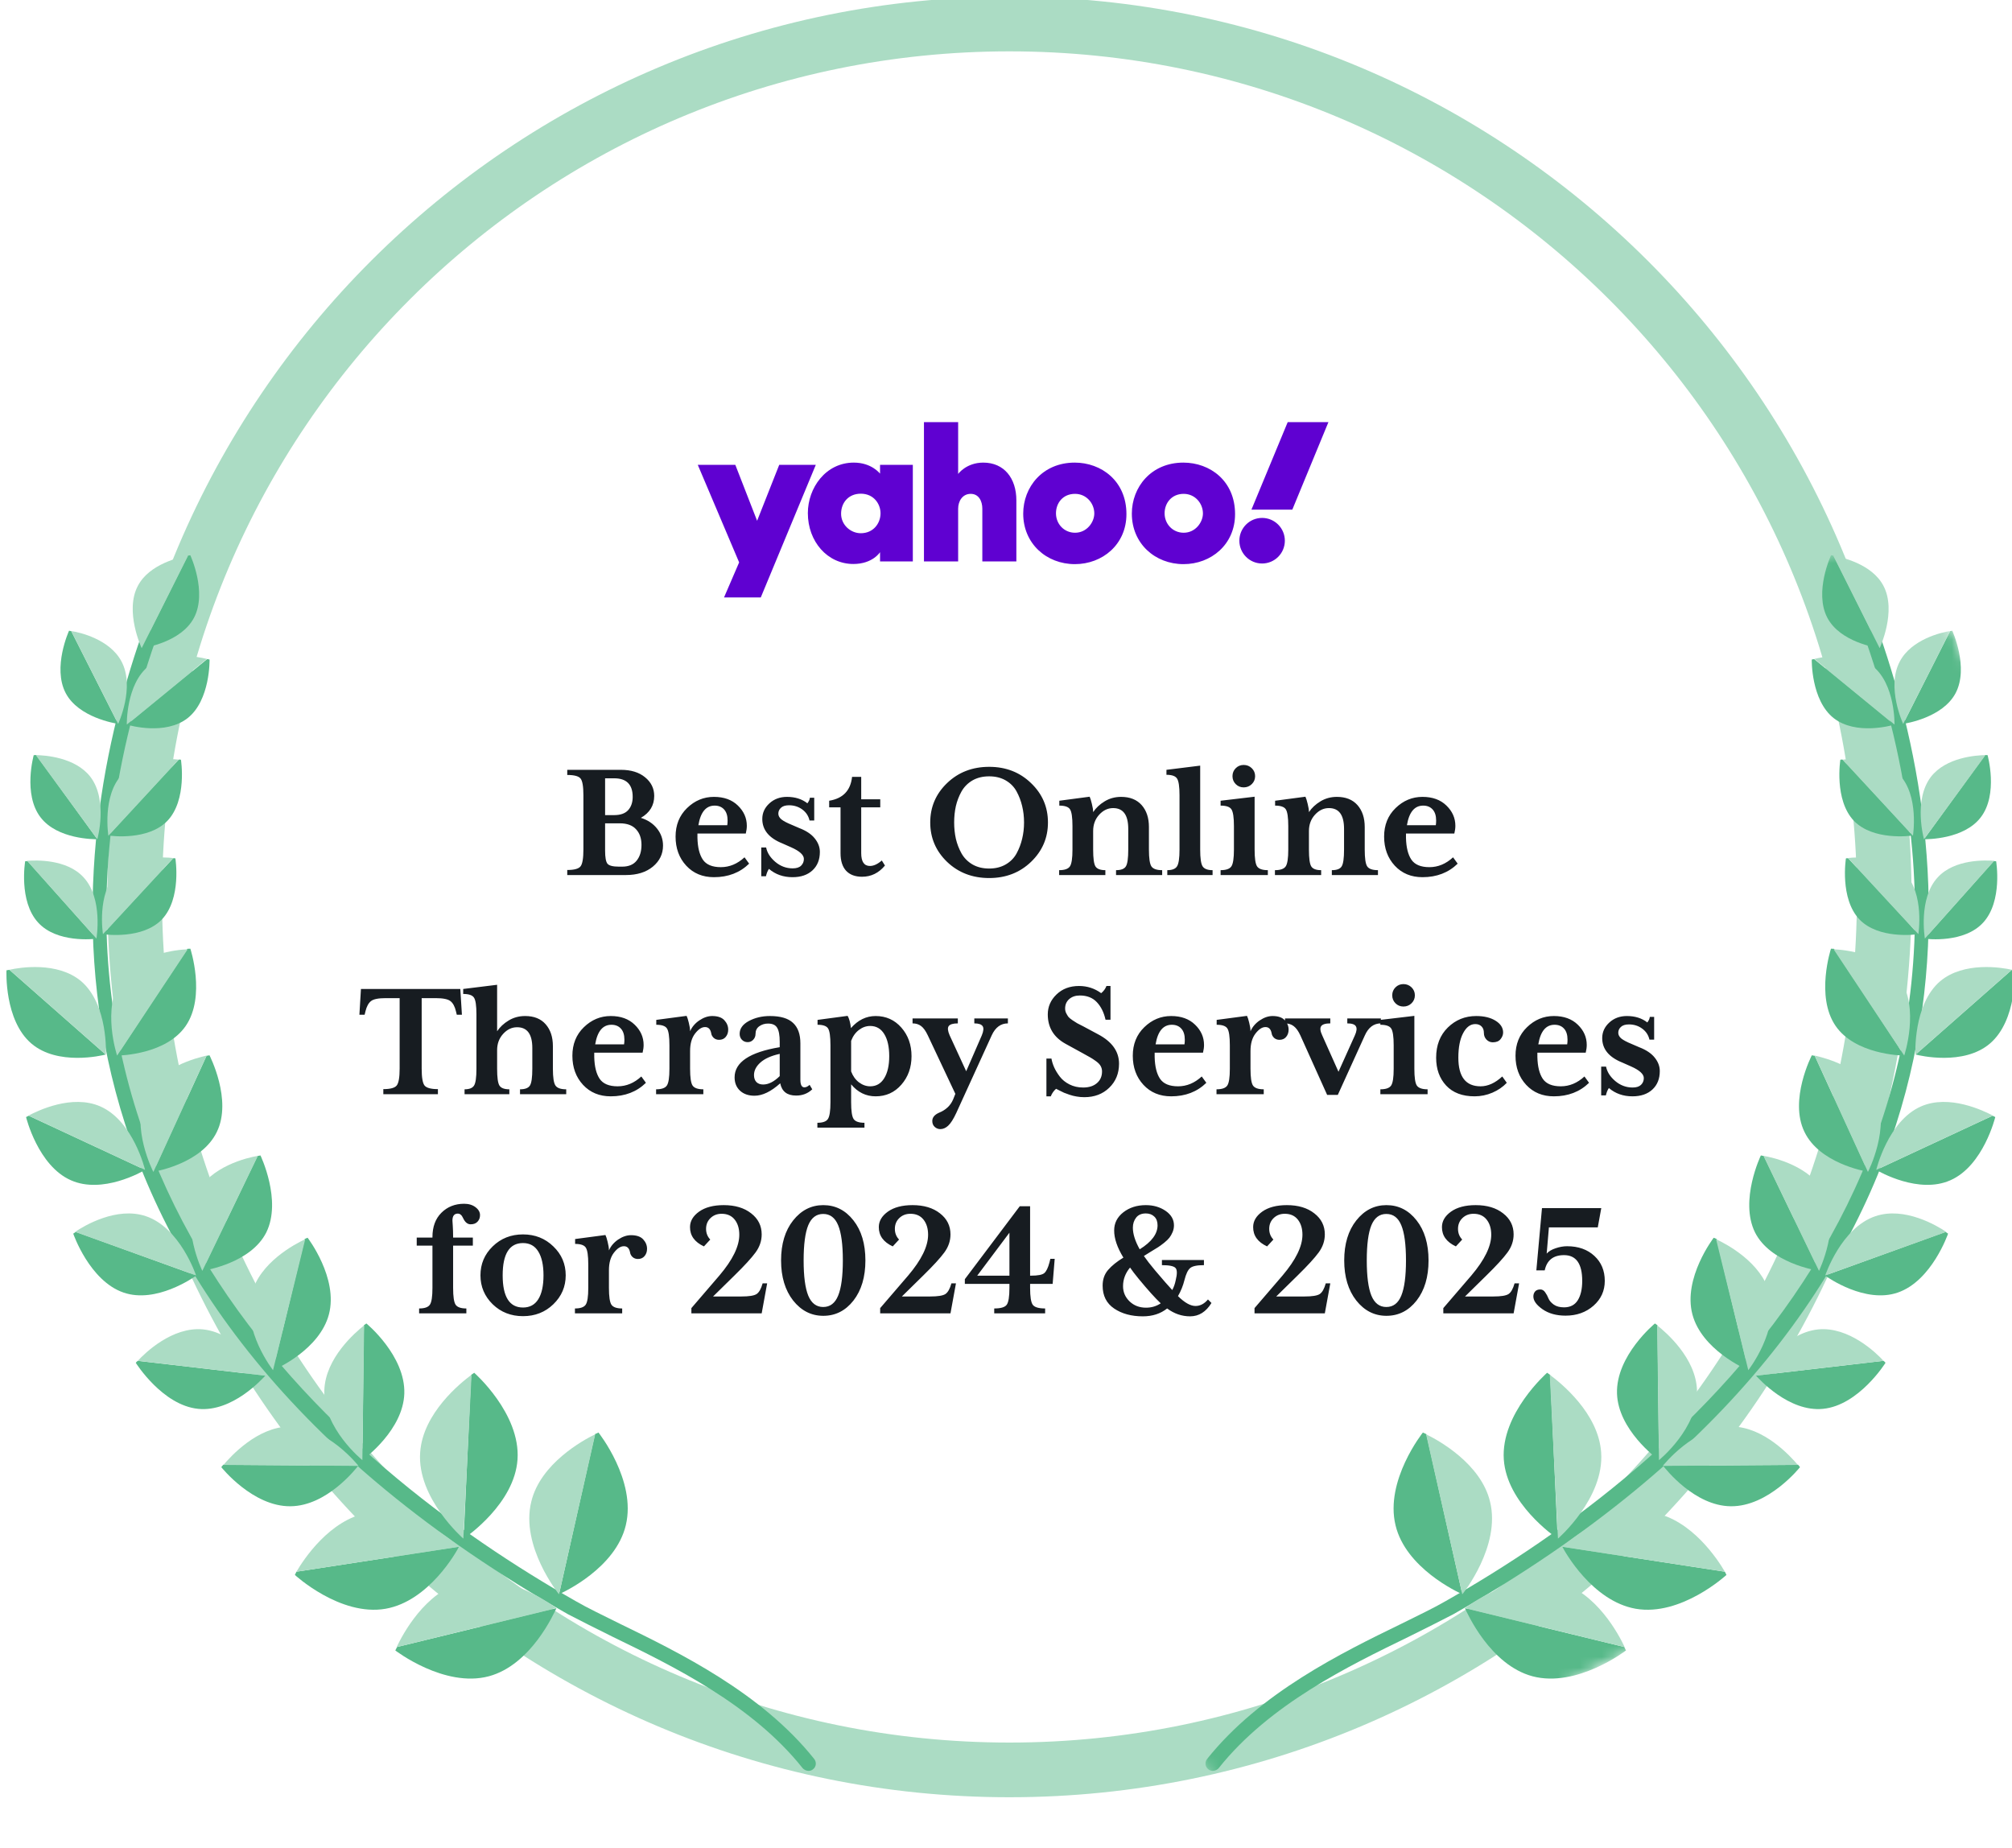 <svg width="184" height="169" viewBox="0 0 184 169" fill="none" xmlns="http://www.w3.org/2000/svg">
<g clip-path="url(#clip0_3578_2165)">
<path d="M92.316 161.844C136.499 161.844 172.316 126.106 172.316 82.02C172.316 37.934 136.499 2.196 92.316 2.196C48.134 2.196 12.316 37.934 12.316 82.02C12.316 126.106 48.134 161.844 92.316 161.844Z" stroke="#ABDCC4" stroke-width="5"/>
<path d="M63.813 42.507H67.246L69.239 47.622L71.261 42.507H74.606L69.574 54.632H66.213L67.595 51.426L63.813 42.507ZM78.082 42.302C75.508 42.302 73.879 44.62 73.879 46.922C73.879 49.517 75.668 51.572 78.039 51.572C79.814 51.572 80.482 50.493 80.482 50.493V51.338H83.479V42.507H80.482V43.308C80.468 43.308 79.726 42.302 78.082 42.302ZM78.722 45.144C79.915 45.144 80.526 46.092 80.526 46.937C80.526 47.855 79.872 48.759 78.722 48.759C77.777 48.759 76.919 47.986 76.919 46.981C76.919 45.961 77.602 45.144 78.722 45.144ZM84.497 51.338V38.601H87.624V43.337C87.624 43.337 88.366 42.302 89.922 42.302C91.828 42.302 92.948 43.731 92.948 45.757V51.338H89.835V46.514C89.835 45.829 89.515 45.159 88.774 45.159C88.017 45.159 87.624 45.829 87.624 46.514V51.338H84.497ZM98.286 42.302C95.334 42.302 93.574 44.547 93.574 46.966C93.574 49.706 95.697 51.586 98.301 51.586C100.817 51.586 103.014 49.794 103.014 47.01C103.014 43.964 100.701 42.302 98.286 42.302ZM98.315 45.159C99.362 45.159 100.075 46.033 100.075 46.952C100.075 47.739 99.406 48.715 98.315 48.715C97.312 48.715 96.57 47.913 96.57 46.937C96.57 46.019 97.181 45.159 98.315 45.159ZM108.221 42.302C105.268 42.302 103.508 44.547 103.508 46.966C103.508 49.706 105.632 51.586 108.235 51.586C110.752 51.586 112.948 49.794 112.948 47.01C112.948 43.964 110.65 42.302 108.221 42.302ZM108.25 45.159C109.297 45.159 110.01 46.033 110.01 46.952C110.01 47.739 109.341 48.715 108.25 48.715C107.246 48.715 106.504 47.913 106.504 46.937C106.504 46.019 107.13 45.159 108.25 45.159ZM115.421 47.36C116.57 47.36 117.501 48.292 117.501 49.444C117.501 50.595 116.57 51.528 115.421 51.528C114.272 51.528 113.341 50.595 113.341 49.444C113.341 48.292 114.272 47.36 115.421 47.36ZM118.184 46.602H114.446L117.762 38.601H121.486L118.184 46.602Z" fill="#5F01D1"/>
<path d="M60.634 77.323C60.634 78.09 60.324 78.732 59.704 79.248C59.084 79.76 58.261 80.016 57.235 80.016H51.876V79.554C52.517 79.554 52.923 79.442 53.095 79.217C53.267 78.993 53.353 78.479 53.353 77.675V72.72C53.353 71.917 53.267 71.408 53.095 71.194C52.923 70.974 52.517 70.865 51.876 70.865V70.395H56.79C57.707 70.395 58.441 70.622 58.993 71.076C59.55 71.53 59.829 72.099 59.829 72.782C59.829 73.649 59.423 74.317 58.61 74.786C59.23 74.98 59.722 75.306 60.087 75.765C60.452 76.224 60.634 76.743 60.634 77.323ZM57.86 72.868C57.86 71.736 57.295 71.17 56.165 71.17H55.337V74.536H56.165C56.743 74.536 57.17 74.385 57.446 74.082C57.722 73.774 57.86 73.37 57.86 72.868ZM56.681 75.287H55.337V77.785C55.337 78.405 55.41 78.805 55.556 78.983C55.707 79.16 56.053 79.248 56.595 79.248H56.899C57.488 79.248 57.928 79.066 58.22 78.701C58.517 78.335 58.665 77.855 58.665 77.26C58.665 76.66 58.498 76.182 58.165 75.828C57.837 75.468 57.342 75.287 56.681 75.287ZM68.509 78.975C67.665 79.799 66.592 80.212 65.29 80.212C64.254 80.212 63.41 79.862 62.759 79.162C62.108 78.458 61.782 77.57 61.782 76.501C61.782 75.442 62.131 74.573 62.829 73.894C63.532 73.21 64.353 72.868 65.29 72.868C66.207 72.868 66.936 73.132 67.478 73.659C68.024 74.186 68.298 74.805 68.298 75.514C68.298 75.729 68.266 75.963 68.204 76.219H63.782V76.618C63.803 77.485 63.967 78.148 64.274 78.606C64.587 79.066 65.136 79.295 65.923 79.295C66.714 79.295 67.436 78.995 68.087 78.395L68.509 78.975ZM66.54 75.029C66.54 74.591 66.433 74.255 66.22 74.019C66.006 73.784 65.717 73.667 65.353 73.667C64.561 73.667 64.066 74.265 63.868 75.46H66.509C66.53 75.335 66.54 75.191 66.54 75.029ZM74.978 77.902C74.978 78.606 74.754 79.168 74.306 79.585C73.858 80.003 73.248 80.212 72.478 80.212C71.634 80.212 70.915 79.959 70.321 79.452C70.202 79.624 70.11 79.849 70.048 80.126H69.618V77.495H70.064C70.157 77.975 70.436 78.413 70.9 78.81C71.368 79.207 71.9 79.405 72.493 79.405C72.837 79.405 73.092 79.324 73.259 79.162C73.43 78.995 73.516 78.79 73.516 78.544C73.516 78.179 73.128 77.824 72.352 77.48L71.556 77.127C70.326 76.637 69.712 75.89 69.712 74.888C69.712 74.335 69.928 73.86 70.36 73.464C70.792 73.067 71.329 72.868 71.97 72.868C72.714 72.868 73.337 73.064 73.837 73.456C73.978 73.273 74.053 73.104 74.064 72.947H74.462V75.029H74.032C73.938 74.612 73.717 74.275 73.368 74.019C73.019 73.764 72.616 73.636 72.157 73.636C71.829 73.636 71.584 73.712 71.423 73.863C71.262 74.009 71.18 74.189 71.18 74.403C71.18 74.596 71.274 74.771 71.462 74.927C71.65 75.079 71.967 75.246 72.415 75.428L73.087 75.718C73.728 75.963 74.202 76.279 74.509 76.665C74.821 77.051 74.978 77.464 74.978 77.902ZM80.93 79.147C80.363 79.83 79.665 80.172 78.837 80.172C78.207 80.172 77.72 79.99 77.376 79.624C77.038 79.254 76.868 78.716 76.868 78.012V73.824H75.829V73.221C77.09 73.017 77.788 72.289 77.923 71.037H78.759V73.088H80.501V73.824H78.759V78.012C78.759 78.794 79.024 79.186 79.556 79.186C79.9 79.186 80.262 79.019 80.642 78.685L80.93 79.147ZM94.29 71.609C95.321 72.595 95.837 73.795 95.837 75.209C95.837 76.619 95.321 77.819 94.29 78.81C93.264 79.796 91.988 80.29 90.462 80.29C88.926 80.29 87.642 79.796 86.61 78.81C85.584 77.819 85.071 76.619 85.071 75.209C85.071 73.795 85.584 72.595 86.61 71.609C87.642 70.617 88.926 70.121 90.462 70.121C91.988 70.121 93.264 70.617 94.29 71.609ZM93.478 76.697C93.592 76.227 93.65 75.731 93.65 75.209C93.65 74.682 93.592 74.184 93.478 73.714C93.368 73.245 93.199 72.798 92.97 72.376C92.74 71.953 92.41 71.616 91.978 71.365C91.545 71.115 91.04 70.99 90.462 70.99C89.874 70.99 89.363 71.115 88.93 71.365C88.504 71.616 88.17 71.953 87.93 72.376C87.696 72.798 87.524 73.245 87.415 73.714C87.311 74.184 87.259 74.682 87.259 75.209C87.259 75.731 87.311 76.227 87.415 76.697C87.524 77.166 87.696 77.612 87.93 78.035C88.17 78.458 88.504 78.794 88.93 79.045C89.363 79.295 89.874 79.421 90.462 79.421C91.04 79.421 91.545 79.295 91.978 79.045C92.41 78.794 92.74 78.458 92.97 78.035C93.199 77.612 93.368 77.166 93.478 76.697ZM106.282 80.016H102.064V79.57C102.522 79.57 102.821 79.455 102.962 79.225C103.108 78.995 103.18 78.484 103.18 77.691V75.796C103.18 74.523 102.717 73.889 101.79 73.894C101.311 73.894 100.886 74.098 100.516 74.505C100.152 74.906 99.97 75.402 99.97 75.992V77.691C99.97 78.484 100.04 78.995 100.18 79.225C100.326 79.455 100.628 79.57 101.087 79.57V80.016H96.86V79.57C97.36 79.57 97.688 79.455 97.845 79.225C98.001 78.995 98.079 78.484 98.079 77.691V75.546C98.079 74.742 98.004 74.228 97.852 74.004C97.707 73.78 97.381 73.667 96.876 73.667V73.221L99.65 72.853C99.712 72.983 99.78 73.2 99.852 73.503C99.93 73.806 99.97 74.059 99.97 74.262C100.225 73.876 100.576 73.547 101.024 73.276C101.472 73.005 101.972 72.868 102.524 72.868C103.337 72.868 103.964 73.119 104.407 73.62C104.85 74.121 105.071 74.789 105.071 75.624V77.691C105.071 78.484 105.147 78.995 105.298 79.225C105.454 79.455 105.782 79.57 106.282 79.57V80.016ZM110.892 80.016H106.751V79.57C107.199 79.57 107.496 79.452 107.642 79.217C107.792 78.983 107.868 78.474 107.868 77.691V72.72C107.868 71.927 107.792 71.418 107.642 71.194C107.496 70.964 107.173 70.849 106.673 70.849V70.395L109.759 70.011V77.691C109.759 78.474 109.832 78.983 109.978 79.217C110.128 79.452 110.433 79.57 110.892 79.57V80.016ZM115.946 80.016H111.626V79.57C112.126 79.57 112.454 79.455 112.61 79.225C112.766 78.995 112.845 78.484 112.845 77.691V75.546C112.845 74.753 112.769 74.241 112.618 74.011C112.472 73.782 112.142 73.667 111.626 73.667V73.221L114.736 72.853V77.691C114.736 78.484 114.811 78.995 114.962 79.225C115.118 79.455 115.446 79.57 115.946 79.57V80.016ZM113.009 71.702C112.811 71.504 112.712 71.261 112.712 70.974C112.712 70.688 112.811 70.444 113.009 70.247C113.207 70.048 113.449 69.949 113.736 69.949C114.027 69.949 114.274 70.048 114.478 70.247C114.68 70.444 114.782 70.688 114.782 70.974C114.782 71.261 114.68 71.504 114.478 71.702C114.274 71.901 114.027 72 113.736 72C113.449 72 113.207 71.901 113.009 71.702ZM126.016 80.016H121.798V79.57C122.256 79.57 122.556 79.455 122.696 79.225C122.842 78.995 122.915 78.484 122.915 77.691V75.796C122.915 74.523 122.452 73.889 121.524 73.894C121.045 73.894 120.621 74.098 120.251 74.505C119.886 74.906 119.704 75.402 119.704 75.992V77.691C119.704 78.484 119.774 78.995 119.915 79.225C120.061 79.455 120.363 79.57 120.821 79.57V80.016H116.595V79.57C117.095 79.57 117.423 79.455 117.579 79.225C117.736 78.995 117.814 78.484 117.814 77.691V75.546C117.814 74.742 117.738 74.228 117.587 74.004C117.441 73.78 117.116 73.667 116.61 73.667V73.221L119.384 72.853C119.446 72.983 119.514 73.2 119.587 73.503C119.665 73.806 119.704 74.059 119.704 74.262C119.959 73.876 120.311 73.547 120.759 73.276C121.207 73.005 121.707 72.868 122.259 72.868C123.071 72.868 123.699 73.119 124.142 73.62C124.584 74.121 124.806 74.789 124.806 75.624V77.691C124.806 78.484 124.881 78.995 125.032 79.225C125.188 79.455 125.516 79.57 126.016 79.57V80.016ZM133.306 78.975C132.462 79.799 131.389 80.212 130.087 80.212C129.05 80.212 128.207 79.862 127.556 79.162C126.904 78.458 126.579 77.57 126.579 76.501C126.579 75.442 126.928 74.573 127.626 73.894C128.329 73.21 129.15 72.868 130.087 72.868C131.004 72.868 131.733 73.132 132.274 73.659C132.821 74.186 133.095 74.805 133.095 75.514C133.095 75.729 133.064 75.963 133.001 76.219H128.579V76.618C128.6 77.485 128.764 78.148 129.071 78.606C129.384 79.066 129.933 79.295 130.72 79.295C131.512 79.295 132.233 78.995 132.884 78.395L133.306 78.975ZM131.337 75.029C131.337 74.591 131.23 74.255 131.016 74.019C130.803 73.784 130.514 73.667 130.15 73.667C129.358 73.667 128.863 74.265 128.665 75.46H131.306C131.326 75.335 131.337 75.191 131.337 75.029ZM42.243 92.791H41.774L41.696 92.47C41.592 92.032 41.425 91.724 41.196 91.546C40.967 91.364 40.517 91.272 39.845 91.272H38.563V97.715C38.563 98.518 38.649 99.032 38.821 99.257C38.998 99.481 39.407 99.593 40.048 99.593V100.055H35.056V99.593C35.696 99.593 36.105 99.481 36.282 99.257C36.459 99.032 36.548 98.518 36.548 97.715V91.272H35.267C34.595 91.272 34.147 91.364 33.923 91.546C33.699 91.724 33.532 92.032 33.423 92.47L33.345 92.791H32.868L33.009 90.434H42.095L42.243 92.791ZM51.782 100.055H47.556V99.609C48.014 99.609 48.316 99.494 48.462 99.264C48.608 99.035 48.681 98.524 48.681 97.73V95.836C48.681 94.563 48.215 93.929 47.282 93.934C46.803 93.934 46.379 94.137 46.009 94.545C45.644 94.946 45.462 95.442 45.462 96.031V97.73C45.462 98.524 45.532 99.035 45.673 99.264C45.819 99.494 46.121 99.609 46.579 99.609V100.055H42.485V99.609C42.923 99.609 43.212 99.494 43.353 99.264C43.498 99.035 43.571 98.524 43.571 97.73V92.76C43.571 91.956 43.496 91.445 43.345 91.225C43.199 91.001 42.871 90.889 42.36 90.889V90.434L45.462 90.051V94.301C45.717 93.915 46.069 93.587 46.517 93.316C46.965 93.044 47.467 92.908 48.024 92.908C48.837 92.908 49.462 93.159 49.899 93.659C50.342 94.16 50.563 94.829 50.563 95.663V97.73C50.563 98.524 50.642 99.035 50.798 99.264C50.954 99.494 51.282 99.609 51.782 99.609V100.055ZM59.071 99.014C58.228 99.838 57.155 100.251 55.853 100.251C54.816 100.251 53.972 99.901 53.321 99.202C52.67 98.498 52.345 97.61 52.345 96.54C52.345 95.481 52.694 94.612 53.392 93.934C54.095 93.25 54.915 92.908 55.853 92.908C56.769 92.908 57.498 93.172 58.04 93.699C58.587 94.226 58.86 94.844 58.86 95.554C58.86 95.768 58.829 96.003 58.767 96.259H54.345V96.658C54.366 97.525 54.53 98.187 54.837 98.646C55.149 99.106 55.699 99.335 56.485 99.335C57.277 99.335 57.998 99.035 58.649 98.435L59.071 99.014ZM57.103 95.069C57.103 94.631 56.996 94.294 56.782 94.059C56.569 93.824 56.28 93.707 55.915 93.707C55.123 93.707 54.629 94.304 54.431 95.499H57.071C57.092 95.374 57.103 95.231 57.103 95.069ZM66.595 94.153C66.595 94.419 66.519 94.641 66.368 94.819C66.222 94.996 66.019 95.084 65.759 95.084C65.566 95.084 65.402 95.024 65.267 94.905C65.136 94.779 65.061 94.635 65.04 94.474C64.967 94.098 64.777 93.913 64.47 93.918C64.173 93.918 63.871 94.116 63.563 94.513C63.261 94.905 63.11 95.437 63.11 96.11V97.73C63.11 98.524 63.186 99.035 63.337 99.264C63.493 99.494 63.821 99.609 64.321 99.609V100.055H60.001V99.609C60.501 99.609 60.829 99.494 60.985 99.264C61.142 99.035 61.22 98.524 61.22 97.73V95.585C61.22 94.782 61.144 94.268 60.993 94.044C60.847 93.819 60.522 93.707 60.017 93.707V93.261L62.79 92.893C62.853 93.013 62.92 93.224 62.993 93.527C63.071 93.829 63.11 94.088 63.11 94.301C63.282 93.905 63.563 93.573 63.954 93.308C64.35 93.042 64.741 92.908 65.126 92.908C65.636 92.908 66.009 93.036 66.243 93.292C66.478 93.547 66.595 93.835 66.595 94.153ZM74.282 99.609C73.876 99.995 73.381 100.186 72.798 100.18C71.986 100.18 71.504 99.808 71.352 99.061C70.509 99.818 69.725 100.196 69.001 100.196C68.449 100.196 68.006 100.042 67.673 99.734C67.345 99.426 67.18 99.019 67.18 98.513C67.18 97.136 68.556 96.217 71.306 95.758V95.265C71.306 94.664 71.228 94.237 71.071 93.981C70.92 93.725 70.642 93.597 70.236 93.597C69.928 93.597 69.66 93.681 69.43 93.848C69.207 94.01 69.095 94.239 69.095 94.537C69.095 94.75 69.024 94.931 68.884 95.076C68.748 95.223 68.579 95.296 68.376 95.296C68.162 95.296 67.986 95.223 67.845 95.076C67.709 94.931 67.642 94.75 67.642 94.537C67.642 94.056 67.923 93.665 68.486 93.362C69.053 93.06 69.694 92.908 70.407 92.908C71.376 92.908 72.082 93.117 72.524 93.535C72.972 93.947 73.196 94.571 73.196 95.406V98.74C73.196 99.199 73.319 99.429 73.564 99.429C73.714 99.429 73.874 99.353 74.04 99.202L74.282 99.609ZM71.306 98.403V96.368C70.524 96.54 69.936 96.804 69.54 97.159C69.15 97.508 68.954 97.892 68.954 98.309C68.954 98.576 69.027 98.787 69.173 98.944C69.324 99.095 69.53 99.17 69.79 99.17C70.28 99.17 70.785 98.915 71.306 98.403ZM83.36 96.579C83.36 97.608 83.05 98.476 82.43 99.186C81.811 99.896 81.027 100.251 80.079 100.251C79.194 100.251 78.446 99.886 77.837 99.155V100.791C77.837 101.584 77.912 102.095 78.064 102.325C78.22 102.555 78.55 102.67 79.056 102.67V103.116H74.751V102.67C75.24 102.67 75.561 102.555 75.712 102.325C75.868 102.095 75.946 101.584 75.946 100.791V95.585C75.946 94.782 75.874 94.268 75.728 94.044C75.587 93.819 75.266 93.707 74.766 93.707V93.261L77.516 92.893C77.657 93.128 77.759 93.501 77.821 94.012C78.462 93.276 79.214 92.908 80.079 92.908C81.027 92.908 81.811 93.261 82.43 93.965C83.05 94.669 83.36 95.541 83.36 96.579ZM80.86 98.599C81.168 98.104 81.321 97.43 81.321 96.579C81.321 95.724 81.17 95.05 80.868 94.56C80.566 94.064 80.136 93.817 79.579 93.817C79.214 93.817 78.874 93.936 78.556 94.177C78.238 94.416 77.998 94.75 77.837 95.178V97.973C77.998 98.401 78.238 98.735 78.556 98.975C78.878 99.215 79.22 99.335 79.579 99.335C80.131 99.335 80.558 99.09 80.86 98.599ZM92.173 93.581C91.522 93.581 91.03 93.944 90.696 94.669L87.454 101.769C87.188 102.339 86.941 102.727 86.712 102.936C86.488 103.145 86.248 103.249 85.993 103.249C85.8 103.249 85.628 103.181 85.478 103.045C85.332 102.91 85.259 102.73 85.259 102.506C85.259 102.187 85.462 101.936 85.868 101.754C86.498 101.498 86.93 101.091 87.165 100.532L87.368 100.024L84.845 94.669C84.652 94.263 84.449 93.981 84.236 93.824C84.022 93.662 83.762 93.581 83.454 93.581V93.128H87.595V93.581C87.157 93.581 86.878 93.665 86.759 93.832C86.644 93.993 86.673 94.273 86.845 94.669L88.36 97.957L89.79 94.669C89.952 94.273 89.975 93.993 89.86 93.832C89.746 93.665 89.493 93.581 89.102 93.581V93.128H92.173V93.581ZM102.337 97.269C102.337 98.156 102.038 98.889 101.438 99.468C100.845 100.042 100.087 100.329 99.165 100.329C98.92 100.329 98.683 100.309 98.454 100.267C98.225 100.23 98.006 100.175 97.798 100.102C97.59 100.029 97.426 99.969 97.306 99.922C97.191 99.87 97.042 99.797 96.86 99.703C96.683 99.609 96.59 99.562 96.579 99.562C96.366 99.745 96.204 99.975 96.095 100.251H95.696V96.799H96.157C96.199 97.054 96.282 97.323 96.407 97.605C96.532 97.882 96.704 98.164 96.923 98.45C97.142 98.737 97.436 98.975 97.806 99.163C98.18 99.351 98.597 99.445 99.056 99.445C99.587 99.445 100.006 99.311 100.314 99.045C100.626 98.779 100.782 98.422 100.782 97.973C100.782 97.801 100.743 97.641 100.665 97.496C100.587 97.344 100.444 97.192 100.236 97.041C100.027 96.89 99.852 96.775 99.712 96.697C99.571 96.619 99.337 96.488 99.009 96.305L97.454 95.452C96.366 94.853 95.821 93.955 95.821 92.76C95.821 92.055 96.087 91.447 96.618 90.936C97.154 90.419 97.84 90.161 98.673 90.161C99.428 90.161 100.105 90.38 100.704 90.818C100.928 90.635 101.09 90.416 101.188 90.161H101.556V93.245H101.102C100.952 92.571 100.683 92.034 100.298 91.632C99.918 91.231 99.402 91.03 98.751 91.03C98.355 91.03 98.032 91.139 97.782 91.358C97.532 91.577 97.407 91.865 97.407 92.219C97.407 92.371 97.438 92.512 97.501 92.642C97.569 92.772 97.634 92.882 97.696 92.971C97.759 93.054 97.886 93.161 98.079 93.292C98.272 93.417 98.415 93.508 98.509 93.566C98.608 93.618 98.8 93.717 99.087 93.863L100.415 94.575C101.696 95.249 102.337 96.146 102.337 97.269ZM110.321 99.014C109.478 99.838 108.404 100.251 107.102 100.251C106.066 100.251 105.222 99.901 104.571 99.202C103.92 98.498 103.595 97.61 103.595 96.54C103.595 95.481 103.944 94.612 104.642 93.934C105.345 93.25 106.165 92.908 107.102 92.908C108.019 92.908 108.748 93.172 109.29 93.699C109.837 94.226 110.11 94.844 110.11 95.554C110.11 95.768 110.079 96.003 110.016 96.259H105.595V96.658C105.616 97.525 105.78 98.187 106.087 98.646C106.4 99.106 106.949 99.335 107.736 99.335C108.527 99.335 109.248 99.035 109.9 98.435L110.321 99.014ZM108.352 95.069C108.352 94.631 108.246 94.294 108.032 94.059C107.819 93.824 107.53 93.707 107.165 93.707C106.374 93.707 105.878 94.304 105.68 95.499H108.321C108.342 95.374 108.352 95.231 108.352 95.069ZM117.845 94.153C117.845 94.419 117.769 94.641 117.618 94.819C117.472 94.996 117.269 95.084 117.009 95.084C116.816 95.084 116.652 95.024 116.516 94.905C116.386 94.779 116.311 94.635 116.29 94.474C116.217 94.098 116.027 93.913 115.72 93.918C115.423 93.918 115.121 94.116 114.814 94.513C114.512 94.905 114.36 95.437 114.36 96.11V97.73C114.36 98.524 114.436 99.035 114.587 99.264C114.743 99.494 115.071 99.609 115.571 99.609V100.055H111.251V99.609C111.751 99.609 112.079 99.494 112.236 99.264C112.392 99.035 112.47 98.524 112.47 97.73V95.585C112.47 94.782 112.394 94.268 112.243 94.044C112.097 93.819 111.772 93.707 111.266 93.707V93.261L114.04 92.893C114.102 93.013 114.17 93.224 114.243 93.527C114.321 93.829 114.36 94.088 114.36 94.301C114.532 93.905 114.814 93.573 115.204 93.308C115.6 93.042 115.99 92.908 116.376 92.908C116.886 92.908 117.259 93.036 117.493 93.292C117.728 93.547 117.845 93.835 117.845 94.153ZM126.282 93.581C125.631 93.581 125.142 93.949 124.814 94.686L122.345 100.118H121.368L118.923 94.686C118.74 94.289 118.54 94.007 118.321 93.84C118.102 93.668 117.834 93.581 117.516 93.581V93.128H121.657V93.581C121.209 93.581 120.928 93.67 120.814 93.848C120.704 94.019 120.74 94.299 120.923 94.686L122.407 98.004L123.9 94.686C124.071 94.309 124.105 94.033 124.001 93.855C123.902 93.673 123.639 93.581 123.212 93.581V93.128H126.282V93.581ZM130.556 100.055H126.236V99.609C126.736 99.609 127.064 99.494 127.22 99.264C127.376 99.035 127.454 98.524 127.454 97.73V95.585C127.454 94.792 127.378 94.281 127.228 94.051C127.082 93.822 126.751 93.707 126.236 93.707V93.261L129.345 92.893V97.73C129.345 98.524 129.42 99.035 129.571 99.264C129.728 99.494 130.056 99.609 130.556 99.609V100.055ZM127.618 91.742C127.42 91.543 127.321 91.301 127.321 91.014C127.321 90.727 127.42 90.484 127.618 90.286C127.816 90.088 128.058 89.988 128.345 89.988C128.636 89.988 128.884 90.088 129.087 90.286C129.29 90.484 129.392 90.727 129.392 91.014C129.392 91.301 129.29 91.543 129.087 91.742C128.884 91.94 128.636 92.04 128.345 92.04C128.058 92.04 127.816 91.94 127.618 91.742ZM137.798 99.014C137.444 99.39 137.006 99.69 136.486 99.915C135.964 100.139 135.42 100.251 134.852 100.251C133.733 100.251 132.866 99.922 132.251 99.264C131.642 98.607 131.337 97.759 131.337 96.72C131.337 95.577 131.694 94.657 132.407 93.957C133.121 93.258 133.986 92.908 135.001 92.908C135.725 92.908 136.316 93.052 136.774 93.339C137.233 93.626 137.462 93.984 137.462 94.411C137.462 94.625 137.384 94.829 137.228 95.022C137.076 95.215 136.84 95.311 136.516 95.311C136.292 95.311 136.1 95.228 135.938 95.061C135.782 94.894 135.704 94.693 135.704 94.458C135.704 94.203 135.634 94.004 135.493 93.863C135.352 93.717 135.16 93.644 134.915 93.644C134.467 93.644 134.097 93.921 133.806 94.474C133.514 95.022 133.368 95.771 133.368 96.72C133.368 98.464 134.045 99.335 135.4 99.335C136.071 99.335 136.733 99.035 137.384 98.435L137.798 99.014ZM145.321 99.014C144.478 99.838 143.404 100.251 142.102 100.251C141.066 100.251 140.222 99.901 139.571 99.202C138.92 98.498 138.595 97.61 138.595 96.54C138.595 95.481 138.944 94.612 139.642 93.934C140.345 93.25 141.165 92.908 142.102 92.908C143.019 92.908 143.748 93.172 144.29 93.699C144.837 94.226 145.11 94.844 145.11 95.554C145.11 95.768 145.079 96.003 145.016 96.259H140.595V96.658C140.616 97.525 140.78 98.187 141.087 98.646C141.4 99.106 141.949 99.335 142.736 99.335C143.527 99.335 144.248 99.035 144.9 98.435L145.321 99.014ZM143.352 95.069C143.352 94.631 143.246 94.294 143.032 94.059C142.819 93.824 142.53 93.707 142.165 93.707C141.374 93.707 140.878 94.304 140.68 95.499H143.321C143.342 95.374 143.352 95.231 143.352 95.069ZM151.79 97.942C151.79 98.646 151.566 99.207 151.118 99.625C150.67 100.042 150.061 100.251 149.29 100.251C148.446 100.251 147.728 99.998 147.134 99.492C147.014 99.664 146.923 99.888 146.86 100.165H146.43V97.534H146.876C146.97 98.015 147.248 98.453 147.712 98.85C148.18 99.246 148.712 99.445 149.306 99.445C149.65 99.445 149.904 99.363 150.071 99.202C150.243 99.035 150.329 98.829 150.329 98.583C150.329 98.219 149.941 97.863 149.165 97.519L148.368 97.166C147.139 96.676 146.524 95.93 146.524 94.928C146.524 94.375 146.74 93.9 147.173 93.503C147.605 93.106 148.142 92.908 148.782 92.908C149.527 92.908 150.15 93.104 150.65 93.495C150.79 93.313 150.866 93.143 150.876 92.987H151.274V95.069H150.845C150.751 94.651 150.53 94.315 150.18 94.059C149.832 93.803 149.428 93.675 148.97 93.675C148.642 93.675 148.397 93.751 148.236 93.903C148.074 94.048 147.993 94.229 147.993 94.442C147.993 94.635 148.087 94.81 148.274 94.967C148.462 95.118 148.78 95.285 149.228 95.468L149.9 95.758C150.54 96.003 151.014 96.319 151.321 96.705C151.634 97.091 151.79 97.503 151.79 97.942ZM43.899 111.116C43.899 111.351 43.824 111.549 43.673 111.711C43.527 111.873 43.316 111.954 43.04 111.954C42.754 111.954 42.522 111.761 42.345 111.374C42.225 111.108 42.066 110.975 41.868 110.975C41.54 110.975 41.376 111.189 41.376 111.617C41.376 111.628 41.386 111.787 41.407 112.095C41.428 112.402 41.438 112.744 41.438 113.12V113.167H43.243V113.903H41.438V117.77C41.438 118.563 41.514 119.074 41.665 119.304C41.821 119.534 42.149 119.649 42.649 119.649V120.095H38.329V119.649C38.829 119.649 39.157 119.534 39.313 119.304C39.47 119.074 39.548 118.563 39.548 117.77V113.903H38.11V113.167H39.548V113.12C39.548 112.181 39.821 111.44 40.368 110.897C40.92 110.349 41.613 110.075 42.446 110.075C42.863 110.075 43.209 110.179 43.485 110.388C43.761 110.597 43.899 110.839 43.899 111.116ZM50.603 113.974C51.358 114.698 51.735 115.581 51.735 116.619C51.735 117.652 51.358 118.535 50.603 119.265C49.853 119.99 48.928 120.353 47.829 120.353C46.73 120.353 45.806 119.99 45.056 119.265C44.311 118.535 43.938 117.652 43.938 116.619C43.938 115.581 44.311 114.698 45.056 113.974C45.806 113.243 46.73 112.877 47.829 112.877C48.928 112.877 49.853 113.243 50.603 113.974ZM49.704 116.619C49.704 115.68 49.545 114.954 49.228 114.443C48.915 113.926 48.449 113.668 47.829 113.668C46.59 113.668 45.97 114.652 45.97 116.619C45.97 118.581 46.59 119.563 47.829 119.563C48.449 119.563 48.915 119.309 49.228 118.803C49.545 118.297 49.704 117.569 49.704 116.619ZM59.173 114.193C59.173 114.459 59.097 114.68 58.946 114.858C58.8 115.035 58.597 115.124 58.337 115.124C58.144 115.124 57.98 115.064 57.845 114.944C57.715 114.819 57.639 114.675 57.618 114.513C57.545 114.138 57.355 113.952 57.048 113.958C56.751 113.958 56.449 114.156 56.142 114.553C55.84 114.944 55.688 115.477 55.688 116.149V117.77C55.688 118.563 55.764 119.074 55.915 119.304C56.071 119.534 56.399 119.649 56.899 119.649V120.095H52.579V119.649C53.079 119.649 53.407 119.534 53.563 119.304C53.72 119.074 53.798 118.563 53.798 117.77V115.625C53.798 114.821 53.722 114.308 53.571 114.083C53.425 113.859 53.1 113.746 52.595 113.746V113.3L55.368 112.932C55.431 113.052 55.498 113.263 55.571 113.566C55.649 113.869 55.688 114.127 55.688 114.341C55.86 113.945 56.142 113.613 56.532 113.347C56.928 113.081 57.319 112.948 57.704 112.948C58.215 112.948 58.587 113.076 58.821 113.332C59.056 113.587 59.173 113.874 59.173 114.193ZM70.157 117.355L69.657 120.095H63.228V119.617L65.79 116.635C67.004 115.205 67.61 113.963 67.61 112.909C67.61 112.34 67.47 111.878 67.188 111.523C66.907 111.168 66.509 110.991 65.993 110.991C65.587 110.991 65.248 111.121 64.978 111.382C64.707 111.643 64.571 111.972 64.571 112.368C64.571 112.754 64.699 113.081 64.954 113.347L64.376 113.974C63.522 113.577 63.097 112.987 63.103 112.204C63.103 111.662 63.379 111.191 63.931 110.795C64.488 110.399 65.241 110.2 66.189 110.2C67.225 110.2 68.061 110.451 68.696 110.952C69.337 111.447 69.657 112.089 69.657 112.877C69.657 113.467 69.47 114.018 69.095 114.529C68.725 115.035 68.082 115.737 67.165 116.635L65.212 118.553H67.806C68.498 118.553 68.959 118.48 69.188 118.333C69.418 118.182 69.602 117.856 69.743 117.355H70.157ZM78.048 111.594C78.777 112.517 79.142 113.738 79.142 115.257C79.142 116.77 78.777 117.994 78.048 118.929C77.319 119.857 76.4 120.321 75.29 120.321C74.191 120.321 73.272 119.854 72.532 118.921C71.798 117.981 71.43 116.76 71.43 115.257C71.43 113.749 71.798 112.53 72.532 111.602C73.272 110.667 74.191 110.2 75.29 110.2C76.4 110.2 77.319 110.664 78.048 111.594ZM76.65 118.474C76.936 117.78 77.079 116.708 77.079 115.257C77.079 113.801 76.936 112.728 76.65 112.04C76.368 111.351 75.912 111.006 75.282 111.006C74.657 111.006 74.202 111.351 73.915 112.04C73.634 112.728 73.493 113.801 73.493 115.257C73.493 116.708 73.634 117.78 73.915 118.474C74.202 119.168 74.657 119.515 75.282 119.515C75.912 119.515 76.368 119.168 76.65 118.474ZM87.423 117.355L86.923 120.095H80.493V119.617L83.056 116.635C84.269 115.205 84.876 113.963 84.876 112.909C84.876 112.34 84.736 111.878 84.454 111.523C84.173 111.168 83.774 110.991 83.259 110.991C82.852 110.991 82.514 111.121 82.243 111.382C81.972 111.643 81.837 111.972 81.837 112.368C81.837 112.754 81.964 113.081 82.22 113.347L81.642 113.974C80.788 113.577 80.363 112.987 80.368 112.204C80.368 111.662 80.644 111.191 81.196 110.795C81.754 110.399 82.506 110.2 83.454 110.2C84.49 110.2 85.326 110.451 85.962 110.952C86.602 111.447 86.923 112.089 86.923 112.877C86.923 113.467 86.736 114.018 86.36 114.529C85.99 115.035 85.347 115.737 84.43 116.635L82.478 118.553H85.071C85.764 118.553 86.225 118.48 86.454 118.333C86.683 118.182 86.868 117.856 87.009 117.355H87.423ZM94.204 110.302V116.65H94.282C94.912 116.65 95.319 116.572 95.501 116.416C95.688 116.259 95.847 115.93 95.978 115.429L96.056 115.108H96.454L96.266 117.402H94.204V117.77C94.204 118.573 94.285 119.088 94.446 119.312C94.613 119.537 94.99 119.649 95.579 119.649V120.095H90.923V119.649C91.522 119.649 91.902 119.537 92.064 119.312C92.23 119.088 92.314 118.573 92.314 117.77V117.402H88.236V116.971L93.259 110.302H94.204ZM92.314 116.65V112.721L89.368 116.65H92.314ZM110.79 119.148C110.29 119.961 109.639 120.369 108.837 120.369C108.082 120.369 107.381 120.128 106.736 119.649C106.136 120.128 105.397 120.369 104.516 120.369C103.47 120.369 102.595 120.131 101.892 119.656C101.188 119.181 100.837 118.482 100.837 117.559C100.837 116.99 101.004 116.512 101.337 116.126C101.676 115.734 102.142 115.359 102.736 114.999C102.168 114.07 101.886 113.24 101.892 112.509C101.892 111.847 102.17 111.296 102.728 110.857C103.29 110.419 103.978 110.2 104.79 110.2C105.483 110.2 106.084 110.375 106.595 110.724C107.105 111.075 107.36 111.515 107.36 112.048C107.36 112.262 107.319 112.468 107.236 112.666C107.152 112.864 107.056 113.034 106.946 113.175C106.842 113.31 106.68 113.467 106.462 113.644C106.243 113.817 106.061 113.95 105.915 114.044C105.769 114.133 105.548 114.268 105.251 114.451C104.954 114.634 104.74 114.766 104.61 114.85C104.855 115.205 105.191 115.638 105.618 116.149C106.342 117.006 106.871 117.611 107.204 117.965C107.345 117.71 107.452 117.404 107.524 117.05C107.665 116.481 107.657 116.113 107.501 115.946C107.345 115.774 106.93 115.688 106.259 115.688V115.218H110.102V115.688C109.472 115.688 109.053 115.776 108.845 115.953C108.636 116.126 108.462 116.491 108.321 117.05C108.191 117.571 107.993 118.062 107.728 118.521C108.337 119.122 108.871 119.422 109.329 119.422C109.756 119.422 110.136 119.223 110.47 118.826L110.79 119.148ZM105.86 112.048C105.86 111.703 105.762 111.437 105.564 111.249C105.366 111.056 105.108 110.96 104.79 110.96C104.394 110.96 104.097 111.087 103.9 111.343C103.702 111.599 103.602 111.904 103.602 112.259C103.602 112.838 103.811 113.499 104.228 114.239C105.316 113.561 105.86 112.831 105.86 112.048ZM106.15 119.179C105.65 118.709 104.978 117.963 104.134 116.94C103.79 116.523 103.527 116.178 103.345 115.907C102.918 116.418 102.704 116.987 102.704 117.613C102.704 118.156 102.904 118.621 103.306 119.007C103.707 119.388 104.207 119.578 104.806 119.578C105.306 119.578 105.754 119.445 106.15 119.179ZM121.657 117.355L121.157 120.095H114.728V119.617L117.29 116.635C118.504 115.205 119.11 113.963 119.11 112.909C119.11 112.34 118.97 111.878 118.688 111.523C118.407 111.168 118.009 110.991 117.493 110.991C117.087 110.991 116.748 111.121 116.478 111.382C116.207 111.643 116.071 111.972 116.071 112.368C116.071 112.754 116.199 113.081 116.454 113.347L115.876 113.974C115.022 113.577 114.597 112.987 114.602 112.204C114.602 111.662 114.878 111.191 115.43 110.795C115.988 110.399 116.74 110.2 117.688 110.2C118.725 110.2 119.561 110.451 120.196 110.952C120.837 111.447 121.157 112.089 121.157 112.877C121.157 113.467 120.97 114.018 120.595 114.529C120.225 115.035 119.582 115.737 118.665 116.635L116.712 118.553H119.306C119.998 118.553 120.459 118.48 120.688 118.333C120.918 118.182 121.102 117.856 121.243 117.355H121.657ZM129.548 111.594C130.277 112.517 130.642 113.738 130.642 115.257C130.642 116.77 130.277 117.994 129.548 118.929C128.819 119.857 127.9 120.321 126.79 120.321C125.691 120.321 124.772 119.854 124.032 118.921C123.298 117.981 122.93 116.76 122.93 115.257C122.93 113.749 123.298 112.53 124.032 111.602C124.772 110.667 125.691 110.2 126.79 110.2C127.9 110.2 128.819 110.664 129.548 111.594ZM128.15 118.474C128.436 117.78 128.579 116.708 128.579 115.257C128.579 113.801 128.436 112.728 128.15 112.04C127.868 111.351 127.412 111.006 126.782 111.006C126.157 111.006 125.702 111.351 125.415 112.04C125.134 112.728 124.993 113.801 124.993 115.257C124.993 116.708 125.134 117.78 125.415 118.474C125.702 119.168 126.157 119.515 126.782 119.515C127.412 119.515 127.868 119.168 128.15 118.474ZM138.923 117.355L138.423 120.095H131.993V119.617L134.556 116.635C135.769 115.205 136.376 113.963 136.376 112.909C136.376 112.34 136.236 111.878 135.954 111.523C135.673 111.168 135.274 110.991 134.759 110.991C134.352 110.991 134.014 111.121 133.743 111.382C133.472 111.643 133.337 111.972 133.337 112.368C133.337 112.754 133.464 113.081 133.72 113.347L133.142 113.974C132.288 113.577 131.863 112.987 131.868 112.204C131.868 111.662 132.144 111.191 132.696 110.795C133.254 110.399 134.006 110.2 134.954 110.2C135.99 110.2 136.826 110.451 137.462 110.952C138.102 111.447 138.423 112.089 138.423 112.877C138.423 113.467 138.236 114.018 137.86 114.529C137.49 115.035 136.847 115.737 135.93 116.635L133.978 118.553H136.571C137.264 118.553 137.725 118.48 137.954 118.333C138.183 118.182 138.368 117.856 138.509 117.355H138.923ZM146.759 117.128C146.759 118.036 146.415 118.792 145.728 119.398C145.04 120.003 144.188 120.306 143.173 120.306C142.329 120.306 141.626 120.11 141.064 119.719C140.506 119.327 140.228 118.939 140.228 118.553C140.228 118.38 140.277 118.232 140.376 118.106C140.48 117.976 140.644 117.911 140.868 117.911C141.04 117.911 141.186 117.997 141.306 118.169C141.43 118.342 141.532 118.529 141.61 118.733C141.694 118.936 141.855 119.124 142.095 119.296C142.334 119.463 142.647 119.547 143.032 119.547C143.6 119.547 144.019 119.33 144.29 118.897C144.561 118.464 144.696 117.874 144.696 117.128C144.696 115.557 144.142 114.772 143.032 114.772C142.053 114.772 141.464 115.236 141.266 116.165H140.501L141.016 110.474H146.438L146.118 112.235H141.65L141.446 114.631C141.628 114.427 141.9 114.265 142.259 114.145C142.624 114.02 142.975 113.958 143.314 113.958C144.34 113.958 145.17 114.253 145.806 114.842C146.441 115.426 146.759 116.189 146.759 117.128Z" fill="#171C21"/>
<path d="M73.643 161.863C73.643 161.863 73.472 161.778 73.398 161.68C68.764 155.85 61.42 152.291 56.069 149.691C54.48 148.902 53.088 148.21 51.951 147.615C0.958 118.619 5.62 79.065 12.938 58.072C13.058 57.706 13.447 57.535 13.814 57.656C14.18 57.777 14.352 58.167 14.232 58.533C-2.486 106.508 31.129 134.193 52.641 146.406C53.728 147.038 55.085 147.682 56.673 148.472C62.147 151.132 69.624 154.787 74.455 160.837C74.7 161.142 74.641 161.568 74.35 161.789C74.143 161.96 73.863 161.972 73.618 161.851L73.643 161.863Z" fill="#57B989"/>
<path d="M51.126 145.775C51.552 145.591 56.297 143.388 57.23 139.474C58.223 135.376 54.729 130.993 54.729 130.993C54.729 130.993 54.607 131.055 54.413 131.14" fill="#57B989"/>
<path d="M51.126 145.775L51.102 145.762C51.102 145.762 47.571 141.393 48.589 137.307C49.426 133.831 53.318 131.691 54.437 131.152" fill="#ABDCC4"/>
<path d="M42.398 140.708C42.775 140.439 47.053 137.457 47.328 133.458C47.614 129.252 43.366 125.529 43.366 125.529C43.366 125.529 43.269 125.602 43.087 125.724" fill="#57B989"/>
<path d="M42.374 140.695C42.374 140.695 38.115 136.998 38.425 132.803C38.677 129.219 42.115 126.457 43.124 125.712" fill="#ABDCC4"/>
<path d="M41.974 141.439C41.769 141.854 39.241 146.406 35.27 147.108C31.104 147.835 26.966 144.015 26.966 144.015L27.111 143.721" fill="#57B989"/>
<path d="M41.975 141.44C41.975 141.44 37.849 137.595 33.683 138.322C30.15 138.938 27.74 142.636 27.111 143.722" fill="#ABDCC4"/>
<path d="M50.888 147.056C50.682 147.47 48.594 152.241 44.698 153.284C40.631 154.364 36.153 150.922 36.153 150.922C36.153 150.922 36.202 150.824 36.31 150.605" fill="#57B989"/>
<path d="M50.863 147.043C50.863 147.043 46.397 143.577 42.33 144.657C38.86 145.577 36.805 149.482 36.273 150.617" fill="#ABDCC4"/>
<path d="M33.138 133.519C33.429 133.299 36.868 130.721 36.975 127.429C37.081 123.955 33.508 121.023 33.508 121.023C33.508 121.023 33.423 121.072 33.277 121.182" fill="#57B989"/>
<path d="M33.139 133.519C33.139 133.519 29.553 130.612 29.66 127.137C29.756 124.175 32.501 121.83 33.302 121.194" fill="#ABDCC4"/>
<path d="M32.762 134.032C32.52 134.337 29.877 137.706 26.573 137.736C23.111 137.779 20.242 134.164 20.242 134.164C20.242 134.164 20.291 134.067 20.412 133.944" fill="#57B989"/>
<path d="M32.786 134.044C32.786 134.044 29.929 130.404 26.467 130.447C23.529 130.477 21.09 133.187 20.436 133.956" fill="#ABDCC4"/>
<path d="M24.968 125.293C25.308 125.159 29.226 123.396 30.077 120.2C30.965 116.871 28.132 113.183 28.132 113.183C28.132 113.183 28.022 113.219 27.864 113.293" fill="#57B989"/>
<path d="M24.969 125.293C24.969 125.293 22.112 121.653 23.011 118.299C23.754 115.445 26.965 113.757 27.914 113.316" fill="#ABDCC4"/>
<path d="M18.503 116.21C18.868 116.149 22.95 115.471 24.351 112.701C25.801 109.773 23.82 105.656 23.82 105.656C23.82 105.656 23.722 105.668 23.552 105.706" fill="#57B989"/>
<path d="M18.503 116.21C18.503 116.21 16.497 112.081 17.972 109.165C19.216 106.651 22.626 105.853 23.588 105.692" fill="#ABDCC4"/>
<path d="M14.036 107.15C14.402 107.088 18.458 106.337 19.823 103.519C21.273 100.59 19.157 96.498 19.157 96.498C19.157 96.498 19.06 96.51 18.889 96.547" fill="#57B989"/>
<path d="M14.036 107.149L14.012 107.137C14.012 107.137 11.921 103.057 13.346 100.116C14.554 97.615 17.939 96.744 18.901 96.522" fill="#ABDCC4"/>
<path d="M10.71 96.525C11.076 96.524 15.22 96.394 16.989 93.807C18.842 91.11 17.408 86.748 17.408 86.748C17.408 86.748 17.31 86.761 17.128 86.761" fill="#57B989"/>
<path d="M10.709 96.524C10.709 96.524 9.263 92.187 11.116 89.49C12.703 87.207 16.176 86.836 17.163 86.809" fill="#ABDCC4"/>
<path d="M9.661 96.429C9.307 96.527 5.276 97.473 2.878 95.43C0.369 93.301 0.592 88.729 0.592 88.729C0.592 88.729 0.689 88.716 0.86 88.68" fill="#57B989"/>
<path d="M9.66 96.429L9.684 96.441C9.684 96.441 9.92 91.845 7.411 89.716C5.257 87.916 1.821 88.458 0.859 88.68" fill="#ABDCC4"/>
<path d="M13.268 106.98C12.964 107.163 9.365 109.206 6.494 107.93C3.465 106.607 2.384 102.148 2.384 102.148C2.384 102.148 2.469 102.098 2.627 102.025" fill="#57B989"/>
<path d="M13.268 106.979C13.268 106.979 12.199 102.495 9.17 101.172C6.592 100.043 3.466 101.56 2.603 102.012" fill="#ABDCC4"/>
<path d="M17.956 116.638C17.676 116.834 14.274 119.217 11.306 118.198C8.181 117.131 6.698 112.806 6.698 112.806C6.698 112.806 6.783 112.757 6.929 112.647" fill="#57B989"/>
<path d="M17.93 116.626C17.93 116.626 16.472 112.252 13.334 111.209C10.673 110.312 7.694 112.085 6.867 112.647" fill="#ABDCC4"/>
<path d="M24.262 125.795C24.007 126.064 21.266 129.14 18.131 128.829C14.85 128.506 12.419 124.622 12.419 124.622C12.419 124.622 12.455 124.548 12.601 124.438" fill="#57B989"/>
<path d="M24.262 125.794C24.262 125.794 21.842 121.885 18.561 121.562C15.768 121.299 13.268 123.705 12.601 124.438" fill="#ABDCC4"/>
<path d="M9.415 85.421C9.696 85.469 13.05 85.89 14.798 84.083C16.63 82.165 16.04 78.498 16.04 78.498C16.04 78.498 15.967 78.461 15.833 78.486" fill="#57B989"/>
<path d="M9.416 85.421C9.416 85.421 8.826 81.754 10.658 79.836C12.224 78.212 15.041 78.365 15.846 78.462" fill="#ABDCC4"/>
<path d="M9.923 76.4C10.204 76.449 13.558 76.869 15.306 75.062C17.138 73.145 16.548 69.476 16.548 69.476C16.548 69.476 16.475 69.439 16.341 69.464" fill="#57B989"/>
<path d="M9.912 76.424C9.912 76.424 9.322 72.755 11.154 70.838C12.72 69.214 15.537 69.367 16.342 69.463" fill="#ABDCC4"/>
<path d="M11.621 66.267C11.914 66.352 15.124 67.248 17.153 65.672C19.243 64.034 19.165 60.316 19.165 60.316C19.165 60.316 19.092 60.28 18.946 60.268" fill="#57B989"/>
<path d="M11.596 66.254C11.596 66.254 11.518 62.536 13.608 60.899C15.394 59.506 18.164 60.062 18.921 60.255" fill="#ABDCC4"/>
<path d="M10.805 66.194C10.524 66.146 7.194 65.616 6.013 63.387C4.771 61.036 6.317 57.669 6.317 57.669C6.317 57.669 6.39 57.705 6.512 57.705" fill="#57B989"/>
<path d="M10.804 66.195C10.804 66.195 12.374 62.84 11.107 60.477C10.037 58.455 7.279 57.814 6.511 57.706" fill="#ABDCC4"/>
<path d="M8.901 76.743C8.596 76.743 5.243 76.749 3.71 74.741C2.079 72.623 3.087 69.049 3.087 69.049C3.087 69.049 3.173 69.061 3.307 69.036" fill="#57B989"/>
<path d="M8.901 76.743C8.901 76.743 9.897 73.194 8.278 71.051C6.892 69.237 4.087 69.059 3.271 69.049" fill="#ABDCC4"/>
<path d="M8.845 85.837C8.552 85.874 5.201 86.246 3.486 84.36C1.685 82.4 2.302 78.754 2.302 78.754C2.302 78.754 2.4 78.742 2.522 78.741" fill="#57B989"/>
<path d="M8.82 85.825C8.82 85.825 9.449 82.154 7.636 80.219C6.093 78.54 3.265 78.655 2.473 78.717" fill="#ABDCC4"/>
<path d="M12.956 59.267C13.248 59.229 16.575 58.724 17.747 56.478C18.968 54.136 17.404 50.774 17.404 50.774C17.404 50.774 17.307 50.786 17.173 50.811" fill="#57B989"/>
<path d="M12.956 59.267C12.956 59.267 11.368 55.893 12.613 53.562C13.665 51.561 16.43 50.959 17.209 50.799" fill="#ABDCC4"/>
<mask id="mask0_3578_2165" style="mask-type:luminance" maskUnits="userSpaceOnUse" x="77" y="47" width="133" height="122">
<path d="M77.591 95.438L173.606 47.713L209.791 120.799L113.776 168.524L77.591 95.438Z" fill="white"/>
</mask>
<g mask="url(#mask0_3578_2165)">
<path d="M111.209 161.863C111.209 161.863 111.381 161.777 111.454 161.68C116.089 155.849 123.432 152.29 128.783 149.691C130.372 148.902 131.765 148.209 132.901 147.614C183.895 118.619 179.233 79.065 171.915 58.071C171.794 57.705 171.405 57.534 171.039 57.655C170.673 57.776 170.5 58.166 170.62 58.532C187.338 106.507 153.724 134.193 132.212 146.406C131.124 147.038 129.768 147.681 128.179 148.471C122.705 151.131 115.228 154.787 110.397 160.837C110.152 161.141 110.211 161.568 110.503 161.788C110.709 161.959 110.989 161.971 111.234 161.85L111.209 161.863Z" fill="#57B989"/>
<path d="M133.727 145.775C133.301 145.591 128.556 143.388 127.623 139.474C126.63 135.376 130.124 130.993 130.124 130.993C130.124 130.993 130.246 131.055 130.44 131.14" fill="#57B989"/>
<path d="M133.726 145.775L133.75 145.763C133.75 145.763 137.282 141.394 136.264 137.307C135.426 133.832 131.534 131.692 130.415 131.153" fill="#ABDCC4"/>
<path d="M142.454 140.707C142.077 140.438 137.799 137.456 137.525 133.457C137.239 129.251 141.486 125.528 141.486 125.528C141.486 125.528 141.583 125.601 141.766 125.723" fill="#57B989"/>
<path d="M142.478 140.695C142.478 140.695 146.737 136.997 146.427 132.803C146.175 129.219 142.737 126.457 141.729 125.712" fill="#ABDCC4"/>
<path d="M142.878 141.439C143.083 141.854 145.611 146.406 149.582 147.108C153.748 147.835 157.886 144.015 157.886 144.015L157.741 143.721" fill="#57B989"/>
<path d="M142.877 141.439C142.877 141.439 147.003 137.594 151.169 138.321C154.702 138.937 157.112 142.635 157.74 143.721" fill="#ABDCC4"/>
<path d="M133.965 147.056C134.17 147.47 136.258 152.241 140.154 153.284C144.222 154.363 148.699 150.922 148.699 150.922C148.699 150.922 148.65 150.824 148.542 150.605" fill="#57B989"/>
<path d="M133.989 147.044C133.989 147.044 138.455 143.578 142.522 144.658C145.992 145.578 148.047 149.483 148.579 150.617" fill="#ABDCC4"/>
<path d="M151.715 133.519C151.423 133.299 147.984 130.721 147.877 127.429C147.771 123.955 151.344 121.023 151.344 121.023C151.344 121.023 151.429 121.072 151.575 121.182" fill="#57B989"/>
<path d="M151.715 133.519C151.715 133.519 155.3 130.612 155.193 127.137C155.097 124.175 152.353 121.83 151.551 121.194" fill="#ABDCC4"/>
<path d="M152.09 134.032C152.332 134.337 154.975 137.706 158.279 137.736C161.741 137.779 164.61 134.164 164.61 134.164C164.61 134.164 164.561 134.067 164.44 133.944" fill="#57B989"/>
<path d="M152.065 134.044C152.065 134.044 154.923 130.404 158.385 130.447C161.323 130.477 163.761 133.187 164.416 133.956" fill="#ABDCC4"/>
<path d="M159.884 125.293C159.543 125.159 155.626 123.396 154.775 120.2C153.887 116.871 156.72 113.183 156.72 113.183C156.72 113.183 156.83 113.219 156.988 113.293" fill="#57B989"/>
<path d="M159.884 125.293C159.884 125.293 162.74 121.653 161.842 118.299C161.098 115.445 157.888 113.757 156.938 113.316" fill="#ABDCC4"/>
<path d="M166.35 116.21C165.984 116.149 161.903 115.471 160.501 112.701C159.052 109.773 161.033 105.656 161.033 105.656C161.033 105.656 161.13 105.668 161.301 105.706" fill="#57B989"/>
<path d="M166.35 116.21C166.35 116.21 168.355 112.081 166.881 109.165C165.637 106.651 162.227 105.853 161.265 105.692" fill="#ABDCC4"/>
<path d="M170.815 107.15C170.449 107.088 166.393 106.337 165.028 103.519C163.579 100.59 165.694 96.498 165.694 96.498C165.694 96.498 165.791 96.51 165.962 96.547" fill="#57B989"/>
<path d="M170.816 107.148L170.84 107.136C170.84 107.136 172.931 103.056 171.506 100.115C170.298 97.614 166.912 96.743 165.95 96.522" fill="#ABDCC4"/>
<path d="M174.144 96.525C173.778 96.524 169.634 96.394 167.865 93.807C166.013 91.11 167.446 86.748 167.446 86.748C167.446 86.748 167.543 86.761 167.727 86.761" fill="#57B989"/>
<path d="M174.143 96.524C174.143 96.524 175.589 92.187 173.736 89.49C172.149 87.207 168.676 86.836 167.688 86.809" fill="#ABDCC4"/>
<path d="M175.191 96.428C175.545 96.527 179.576 97.472 181.975 95.429C184.483 93.3 184.26 88.729 184.26 88.729C184.26 88.729 184.163 88.716 183.992 88.679" fill="#57B989"/>
<path d="M175.192 96.429L175.167 96.441C175.167 96.441 174.932 91.845 177.441 89.716C179.594 87.916 183.03 88.458 183.992 88.68" fill="#ABDCC4"/>
<path d="M171.585 106.979C171.889 107.162 175.488 109.205 178.359 107.929C181.389 106.606 182.47 102.147 182.47 102.147C182.47 102.147 182.384 102.097 182.226 102.024" fill="#57B989"/>
<path d="M171.584 106.979C171.584 106.979 172.653 102.495 175.682 101.172C178.259 100.043 181.386 101.56 182.249 102.012" fill="#ABDCC4"/>
<path d="M166.896 116.638C167.175 116.834 170.578 119.217 173.545 118.198C176.671 117.131 178.154 112.806 178.154 112.806C178.154 112.806 178.068 112.757 177.922 112.647" fill="#57B989"/>
<path d="M166.921 116.626C166.921 116.626 168.38 112.252 171.518 111.209C174.179 110.312 177.158 112.085 177.984 112.647" fill="#ABDCC4"/>
<path d="M160.588 125.794C160.843 126.063 163.584 129.139 166.719 128.828C170 128.505 172.431 124.621 172.431 124.621C172.431 124.621 172.395 124.547 172.249 124.438" fill="#57B989"/>
<path d="M160.589 125.794C160.589 125.794 163.008 121.885 166.289 121.562C169.082 121.299 171.583 123.705 172.25 124.438" fill="#ABDCC4"/>
<path d="M175.438 85.421C175.157 85.469 171.803 85.89 170.055 84.083C168.223 82.165 168.812 78.498 168.812 78.498C168.812 78.498 168.885 78.461 169.019 78.486" fill="#57B989"/>
<path d="M175.436 85.421C175.436 85.421 176.025 81.753 174.192 79.836C172.627 78.211 169.81 78.365 169.005 78.461" fill="#ABDCC4"/>
<path d="M174.928 76.399C174.647 76.448 171.292 76.868 169.545 75.061C167.713 73.144 168.302 69.475 168.302 69.475C168.302 69.475 168.376 69.438 168.51 69.463" fill="#57B989"/>
<path d="M174.941 76.424C174.941 76.424 175.531 72.756 173.698 70.839C172.133 69.215 169.316 69.368 168.511 69.464" fill="#ABDCC4"/>
<path d="M173.231 66.267C172.938 66.352 169.728 67.248 167.699 65.672C165.61 64.034 165.687 60.316 165.687 60.316C165.687 60.316 165.76 60.28 165.907 60.268" fill="#57B989"/>
<path d="M173.256 66.254C173.256 66.254 173.334 62.536 171.244 60.899C169.458 59.506 166.688 60.062 165.932 60.255" fill="#ABDCC4"/>
<path d="M174.048 66.194C174.329 66.146 177.659 65.616 178.84 63.387C180.082 61.036 178.536 57.669 178.536 57.669C178.536 57.669 178.463 57.705 178.341 57.705" fill="#57B989"/>
<path d="M174.048 66.195C174.048 66.195 172.478 62.84 173.744 60.477C174.814 58.455 177.572 57.814 178.341 57.706" fill="#ABDCC4"/>
<path d="M175.951 76.742C176.256 76.743 179.609 76.749 181.141 74.74C182.773 72.622 181.765 69.048 181.765 69.048C181.765 69.048 181.679 69.06 181.545 69.036" fill="#57B989"/>
<path d="M175.952 76.742C175.952 76.742 174.956 73.193 176.574 71.051C177.96 69.237 180.765 69.059 181.582 69.048" fill="#ABDCC4"/>
<path d="M176.007 85.837C176.3 85.874 179.65 86.246 181.366 84.36C183.167 82.4 182.549 78.754 182.549 78.754C182.549 78.754 182.452 78.742 182.33 78.741" fill="#57B989"/>
<path d="M176.033 85.825C176.033 85.825 175.403 82.154 177.216 80.219C178.759 78.54 181.587 78.654 182.379 78.716" fill="#ABDCC4"/>
<path d="M171.898 59.267C171.605 59.229 168.279 58.724 167.107 56.478C165.886 54.136 167.45 50.774 167.45 50.774C167.45 50.774 167.547 50.786 167.681 50.811" fill="#57B989"/>
<path d="M171.897 59.267C171.897 59.267 173.484 55.893 172.24 53.562C171.188 51.561 168.423 50.959 167.644 50.799" fill="#ABDCC4"/>
</g>
</g>
<defs>
<clipPath id="clip0_3578_2165">
<rect width="184" height="169" fill="white"/>
</clipPath>
</defs>
</svg>
